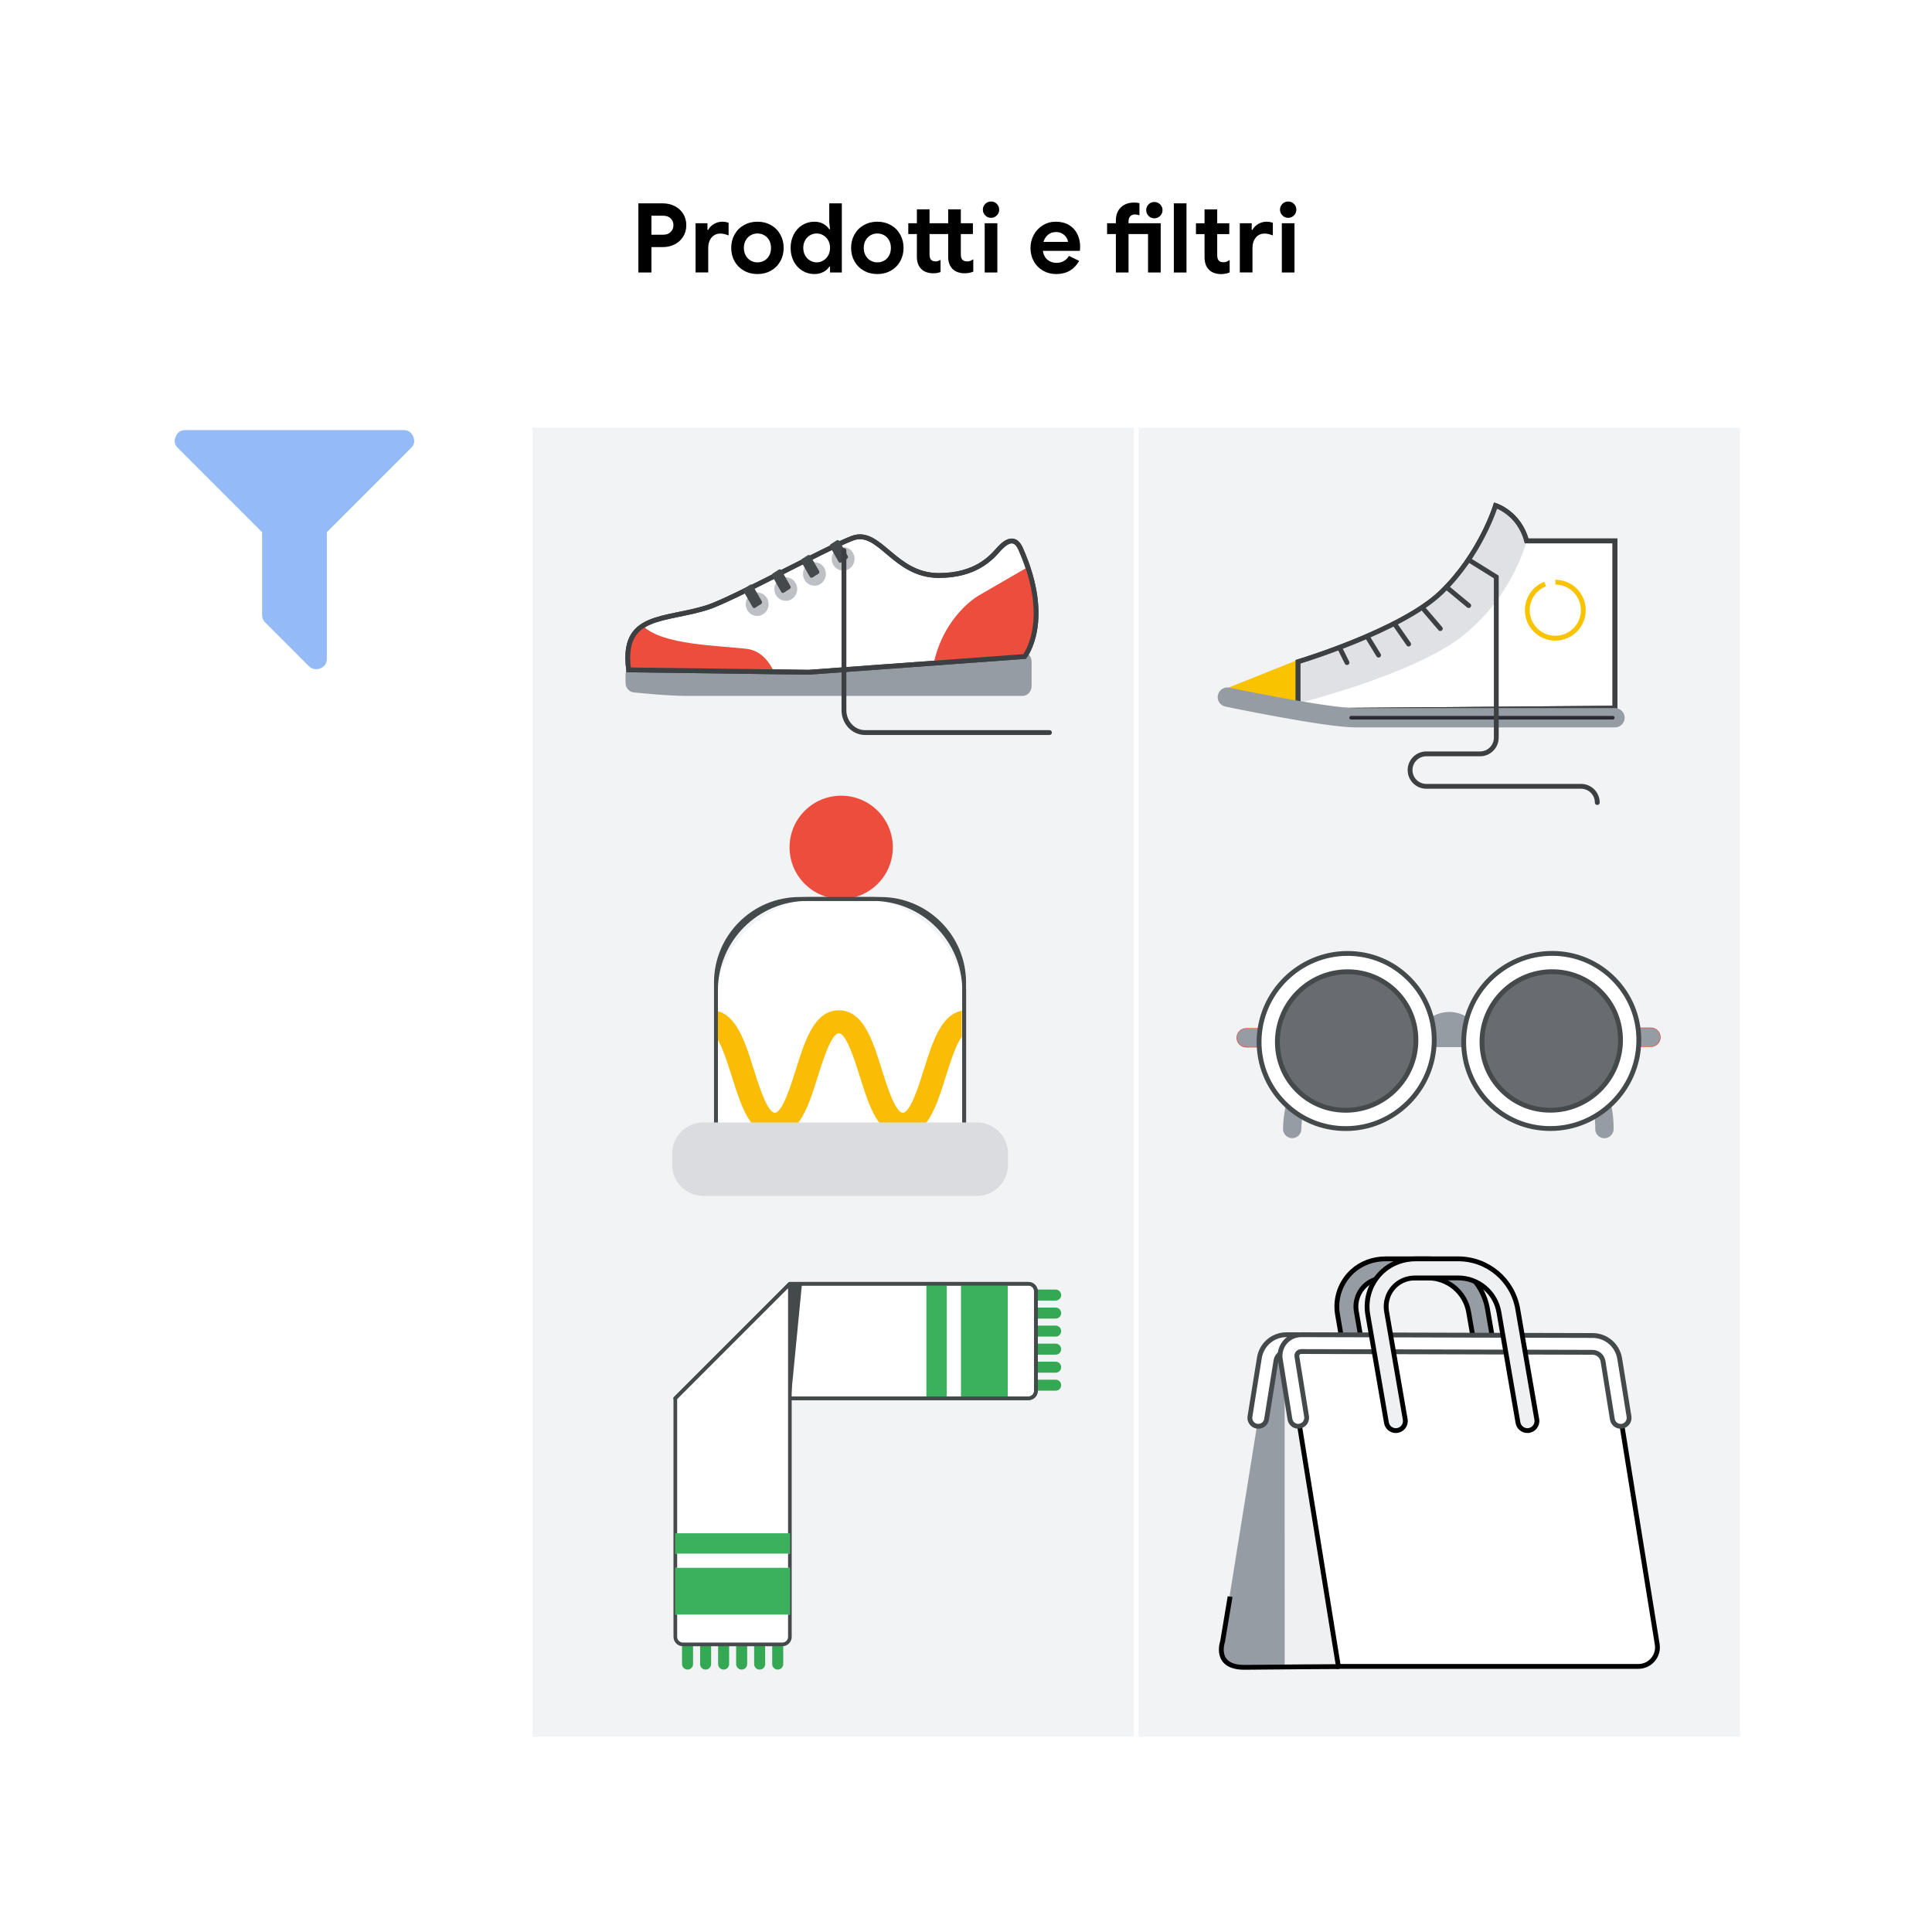 <?xml version="1.0" encoding="utf-8"?>
<!-- Generator: Adobe Illustrator 25.0.0, SVG Export Plug-In . SVG Version: 6.00 Build 0)  -->
<svg version="1.1" xmlns="http://www.w3.org/2000/svg" xmlns:xlink="http://www.w3.org/1999/xlink" x="0px" y="0px"
	 viewBox="0 0 400 400" style="enable-background:new 0 0 400 400;" xml:space="preserve">
<style type="text/css">
	.st0{fill:#FFFFFF;}
	.st1{fill:#94BBF8;}
	.st2{fill:#F1F3F4;}
	.st3{fill:#969CA4;}
	.st4{fill:#FFFFFF;stroke:#3C4043;stroke-linecap:round;stroke-miterlimit:10;}
	.st5{fill:#EC4D3C;}
	.st6{fill:none;stroke:#3C4043;stroke-linecap:round;stroke-miterlimit:10;}
	.st7{fill:none;stroke:#BDC1C6;stroke-width:2;stroke-miterlimit:10;}
	.st8{fill:#44494C;}
	.st9{fill:none;stroke:#FFFFFF;stroke-linecap:round;stroke-miterlimit:10;}
	.st10{fill:none;stroke:#EA4335;stroke-width:4;stroke-linecap:round;stroke-linejoin:round;stroke-miterlimit:10;}
	.st11{opacity:0.5;}
	.st12{fill:none;stroke:url(#SVGID_1_);stroke-width:4;stroke-linecap:round;stroke-linejoin:round;stroke-miterlimit:10;}
	.st13{fill:none;stroke:url(#SVGID_2_);stroke-width:4;stroke-linecap:round;stroke-linejoin:round;stroke-miterlimit:10;}
	.st14{fill:#686C71;}
	.st15{fill:#FFFFFF;stroke:#44494C;stroke-linecap:round;stroke-linejoin:round;stroke-miterlimit:10;}
	.st16{fill:#34A853;}
	.st17{fill:#3BB05D;}
	.st18{clip-path:url(#SVGID_4_);fill:#FBBC05;}
	.st19{fill:#DADCE0;}
	.st20{fill:#FAC300;}
	.st21{fill:#DFE1E5;}
	.st22{fill:none;stroke:#FAC300;stroke-miterlimit:10;}
	.st23{fill:none;stroke:#969CA4;stroke-width:4;stroke-linecap:round;stroke-linejoin:round;stroke-miterlimit:10;}
	.st24{fill:none;stroke:#2A2C33;stroke-width:0.75;stroke-linecap:round;stroke-miterlimit:10;}
	.st25{fill:#E09108;}
	.st26{fill:#969CA4;stroke:#000000;stroke-miterlimit:10;}
	.st27{fill:#EFF0F2;}
	.st28{fill:#FFFFFF;stroke:#000000;stroke-miterlimit:10;}
	.st29{fill:#FBBC05;}
	.st30{fill:#EFF0F2;stroke:#000000;stroke-miterlimit:10;}
	.st31{fill:none;stroke:#000000;stroke-miterlimit:10;}
	.st32{fill:none;stroke:url(#SVGID_7_);stroke-width:4;stroke-linecap:round;stroke-linejoin:round;stroke-miterlimit:10;}
	.st33{fill:none;stroke:url(#SVGID_8_);stroke-width:4;stroke-linecap:round;stroke-linejoin:round;stroke-miterlimit:10;}
	.st34{clip-path:url(#SVGID_10_);fill:#FBBC05;}
	.st35{fill:none;stroke:url(#SVGID_13_);stroke-width:4;stroke-linecap:round;stroke-linejoin:round;stroke-miterlimit:10;}
	.st36{fill:none;stroke:url(#SVGID_14_);stroke-width:4;stroke-linecap:round;stroke-linejoin:round;stroke-miterlimit:10;}
	.st37{clip-path:url(#SVGID_16_);fill:#FBBC05;}
	.st38{fill:none;stroke:url(#SVGID_19_);stroke-width:4;stroke-linecap:round;stroke-linejoin:round;stroke-miterlimit:10;}
	.st39{fill:none;stroke:url(#SVGID_20_);stroke-width:4;stroke-linecap:round;stroke-linejoin:round;stroke-miterlimit:10;}
	.st40{clip-path:url(#SVGID_22_);fill:#FBBC05;}
	.st41{fill:none;stroke:url(#SVGID_25_);stroke-width:4;stroke-linecap:round;stroke-linejoin:round;stroke-miterlimit:10;}
	.st42{fill:none;stroke:url(#SVGID_26_);stroke-width:4;stroke-linecap:round;stroke-linejoin:round;stroke-miterlimit:10;}
	.st43{clip-path:url(#SVGID_28_);fill:#FBBC05;}
	.st44{fill:none;stroke:url(#SVGID_31_);stroke-width:4;stroke-linecap:round;stroke-linejoin:round;stroke-miterlimit:10;}
	.st45{fill:none;stroke:url(#SVGID_32_);stroke-width:4;stroke-linecap:round;stroke-linejoin:round;stroke-miterlimit:10;}
	.st46{clip-path:url(#SVGID_34_);fill:#FBBC05;}
	.st47{fill:none;stroke:url(#SVGID_37_);stroke-width:4;stroke-linecap:round;stroke-linejoin:round;stroke-miterlimit:10;}
	.st48{fill:none;stroke:url(#SVGID_38_);stroke-width:4;stroke-linecap:round;stroke-linejoin:round;stroke-miterlimit:10;}
	.st49{clip-path:url(#SVGID_40_);fill:#FBBC05;}
	.st50{fill:none;stroke:url(#SVGID_43_);stroke-width:4;stroke-linecap:round;stroke-linejoin:round;stroke-miterlimit:10;}
	.st51{fill:none;stroke:url(#SVGID_44_);stroke-width:4;stroke-linecap:round;stroke-linejoin:round;stroke-miterlimit:10;}
	.st52{clip-path:url(#SVGID_46_);fill:#FBBC05;}
	.st53{fill:none;stroke:url(#SVGID_49_);stroke-width:4;stroke-linecap:round;stroke-linejoin:round;stroke-miterlimit:10;}
	.st54{fill:none;stroke:url(#SVGID_50_);stroke-width:4;stroke-linecap:round;stroke-linejoin:round;stroke-miterlimit:10;}
	.st55{clip-path:url(#SVGID_52_);fill:#FBBC05;}
	.st56{fill:none;stroke:url(#SVGID_55_);stroke-width:4;stroke-linecap:round;stroke-linejoin:round;stroke-miterlimit:10;}
	.st57{fill:none;stroke:url(#SVGID_56_);stroke-width:4;stroke-linecap:round;stroke-linejoin:round;stroke-miterlimit:10;}
	.st58{clip-path:url(#SVGID_58_);fill:#FBBC05;}
	.st59{fill:none;stroke:url(#SVGID_61_);stroke-width:4;stroke-linecap:round;stroke-linejoin:round;stroke-miterlimit:10;}
	.st60{fill:none;stroke:url(#SVGID_62_);stroke-width:4;stroke-linecap:round;stroke-linejoin:round;stroke-miterlimit:10;}
	.st61{clip-path:url(#SVGID_64_);fill:#FBBC05;}
	.st62{fill:none;stroke:url(#SVGID_67_);stroke-width:4;stroke-linecap:round;stroke-linejoin:round;stroke-miterlimit:10;}
	.st63{fill:none;stroke:url(#SVGID_68_);stroke-width:4;stroke-linecap:round;stroke-linejoin:round;stroke-miterlimit:10;}
	.st64{clip-path:url(#SVGID_70_);fill:#FBBC05;}
	.st65{fill:none;stroke:url(#SVGID_73_);stroke-width:4;stroke-linecap:round;stroke-linejoin:round;stroke-miterlimit:10;}
	.st66{fill:none;stroke:url(#SVGID_74_);stroke-width:4;stroke-linecap:round;stroke-linejoin:round;stroke-miterlimit:10;}
	.st67{clip-path:url(#SVGID_76_);fill:#FBBC05;}
	.st68{fill:none;stroke:url(#SVGID_79_);stroke-width:4;stroke-linecap:round;stroke-linejoin:round;stroke-miterlimit:10;}
	.st69{fill:none;stroke:url(#SVGID_80_);stroke-width:4;stroke-linecap:round;stroke-linejoin:round;stroke-miterlimit:10;}
	.st70{clip-path:url(#SVGID_82_);fill:#FBBC05;}
	.st71{fill:none;stroke:url(#SVGID_85_);stroke-width:4;stroke-linecap:round;stroke-linejoin:round;stroke-miterlimit:10;}
	.st72{fill:none;stroke:url(#SVGID_86_);stroke-width:4;stroke-linecap:round;stroke-linejoin:round;stroke-miterlimit:10;}
	.st73{clip-path:url(#SVGID_88_);fill:#FBBC05;}
	.st74{fill:none;stroke:url(#SVGID_91_);stroke-width:4;stroke-linecap:round;stroke-linejoin:round;stroke-miterlimit:10;}
	.st75{fill:none;stroke:url(#SVGID_92_);stroke-width:4;stroke-linecap:round;stroke-linejoin:round;stroke-miterlimit:10;}
	.st76{clip-path:url(#SVGID_94_);fill:#FBBC05;}
	.st77{fill:none;stroke:url(#SVGID_97_);stroke-width:4;stroke-linecap:round;stroke-linejoin:round;stroke-miterlimit:10;}
	.st78{fill:none;stroke:url(#SVGID_98_);stroke-width:4;stroke-linecap:round;stroke-linejoin:round;stroke-miterlimit:10;}
	.st79{clip-path:url(#SVGID_100_);fill:#FBBC05;}
	.st80{fill:none;stroke:url(#SVGID_103_);stroke-width:4;stroke-linecap:round;stroke-linejoin:round;stroke-miterlimit:10;}
	.st81{fill:none;stroke:url(#SVGID_104_);stroke-width:4;stroke-linecap:round;stroke-linejoin:round;stroke-miterlimit:10;}
	.st82{clip-path:url(#SVGID_106_);fill:#FBBC05;}
	.st83{fill:none;stroke:url(#SVGID_109_);stroke-width:4;stroke-linecap:round;stroke-linejoin:round;stroke-miterlimit:10;}
	.st84{fill:none;stroke:url(#SVGID_110_);stroke-width:4;stroke-linecap:round;stroke-linejoin:round;stroke-miterlimit:10;}
	.st85{clip-path:url(#SVGID_112_);fill:#FBBC05;}
	.st86{fill:none;stroke:url(#SVGID_115_);stroke-width:4;stroke-linecap:round;stroke-linejoin:round;stroke-miterlimit:10;}
	.st87{fill:none;stroke:url(#SVGID_116_);stroke-width:4;stroke-linecap:round;stroke-linejoin:round;stroke-miterlimit:10;}
	.st88{clip-path:url(#SVGID_118_);fill:#FBBC05;}
	.st89{fill:none;stroke:url(#SVGID_121_);stroke-width:4;stroke-linecap:round;stroke-linejoin:round;stroke-miterlimit:10;}
	.st90{fill:none;stroke:url(#SVGID_122_);stroke-width:4;stroke-linecap:round;stroke-linejoin:round;stroke-miterlimit:10;}
	.st91{clip-path:url(#SVGID_124_);fill:#FBBC05;}
	.st92{fill:none;stroke:url(#SVGID_127_);stroke-width:4;stroke-linecap:round;stroke-linejoin:round;stroke-miterlimit:10;}
	.st93{fill:none;stroke:url(#SVGID_128_);stroke-width:4;stroke-linecap:round;stroke-linejoin:round;stroke-miterlimit:10;}
	.st94{clip-path:url(#SVGID_130_);fill:#FBBC05;}
	.st95{fill:none;stroke:url(#SVGID_133_);stroke-width:4;stroke-linecap:round;stroke-linejoin:round;stroke-miterlimit:10;}
	.st96{fill:none;stroke:url(#SVGID_134_);stroke-width:4;stroke-linecap:round;stroke-linejoin:round;stroke-miterlimit:10;}
	.st97{clip-path:url(#SVGID_136_);fill:#FBBC05;}
	.st98{fill:none;stroke:url(#SVGID_139_);stroke-width:4;stroke-linecap:round;stroke-linejoin:round;stroke-miterlimit:10;}
	.st99{fill:none;stroke:url(#SVGID_140_);stroke-width:4;stroke-linecap:round;stroke-linejoin:round;stroke-miterlimit:10;}
	.st100{clip-path:url(#SVGID_142_);fill:#FBBC05;}
	.st101{fill:none;stroke:url(#SVGID_145_);stroke-width:4;stroke-linecap:round;stroke-linejoin:round;stroke-miterlimit:10;}
	.st102{fill:none;stroke:url(#SVGID_146_);stroke-width:4;stroke-linecap:round;stroke-linejoin:round;stroke-miterlimit:10;}
	.st103{clip-path:url(#SVGID_148_);fill:#FBBC05;}
	.st104{fill:none;stroke:url(#SVGID_151_);stroke-width:4;stroke-linecap:round;stroke-linejoin:round;stroke-miterlimit:10;}
	.st105{fill:none;stroke:url(#SVGID_152_);stroke-width:4;stroke-linecap:round;stroke-linejoin:round;stroke-miterlimit:10;}
	.st106{clip-path:url(#SVGID_154_);fill:#FBBC05;}
	.st107{fill:none;stroke:url(#SVGID_157_);stroke-width:4;stroke-linecap:round;stroke-linejoin:round;stroke-miterlimit:10;}
	.st108{fill:none;stroke:url(#SVGID_158_);stroke-width:4;stroke-linecap:round;stroke-linejoin:round;stroke-miterlimit:10;}
	.st109{clip-path:url(#SVGID_160_);fill:#FBBC05;}
	.st110{fill:none;stroke:url(#SVGID_163_);stroke-width:4;stroke-linecap:round;stroke-linejoin:round;stroke-miterlimit:10;}
	.st111{fill:none;stroke:url(#SVGID_164_);stroke-width:4;stroke-linecap:round;stroke-linejoin:round;stroke-miterlimit:10;}
	.st112{clip-path:url(#SVGID_166_);fill:#FBBC05;}
	.st113{fill:none;stroke:url(#SVGID_169_);stroke-width:4;stroke-linecap:round;stroke-linejoin:round;stroke-miterlimit:10;}
	.st114{fill:none;stroke:url(#SVGID_170_);stroke-width:4;stroke-linecap:round;stroke-linejoin:round;stroke-miterlimit:10;}
	.st115{clip-path:url(#SVGID_172_);fill:#FBBC05;}
	.st116{fill:none;stroke:url(#SVGID_175_);stroke-width:4;stroke-linecap:round;stroke-linejoin:round;stroke-miterlimit:10;}
	.st117{fill:none;stroke:url(#SVGID_176_);stroke-width:4;stroke-linecap:round;stroke-linejoin:round;stroke-miterlimit:10;}
	.st118{clip-path:url(#SVGID_178_);fill:#FBBC05;}
	.st119{fill:none;stroke:url(#SVGID_181_);stroke-width:4;stroke-linecap:round;stroke-linejoin:round;stroke-miterlimit:10;}
	.st120{fill:none;stroke:url(#SVGID_182_);stroke-width:4;stroke-linecap:round;stroke-linejoin:round;stroke-miterlimit:10;}
	.st121{clip-path:url(#SVGID_184_);fill:#FBBC05;}
	.st122{fill:none;stroke:url(#SVGID_187_);stroke-width:4;stroke-linecap:round;stroke-linejoin:round;stroke-miterlimit:10;}
	.st123{fill:none;stroke:url(#SVGID_188_);stroke-width:4;stroke-linecap:round;stroke-linejoin:round;stroke-miterlimit:10;}
	.st124{clip-path:url(#SVGID_190_);fill:#FBBC05;}
	.st125{fill:none;stroke:url(#SVGID_193_);stroke-width:4;stroke-linecap:round;stroke-linejoin:round;stroke-miterlimit:10;}
	.st126{fill:none;stroke:url(#SVGID_194_);stroke-width:4;stroke-linecap:round;stroke-linejoin:round;stroke-miterlimit:10;}
	.st127{clip-path:url(#SVGID_196_);fill:#FBBC05;}
	.st128{fill:none;stroke:url(#SVGID_199_);stroke-width:4;stroke-linecap:round;stroke-linejoin:round;stroke-miterlimit:10;}
	.st129{fill:none;stroke:url(#SVGID_200_);stroke-width:4;stroke-linecap:round;stroke-linejoin:round;stroke-miterlimit:10;}
	.st130{clip-path:url(#SVGID_202_);fill:#FBBC05;}
	.st131{fill:none;stroke:url(#SVGID_205_);stroke-width:4;stroke-linecap:round;stroke-linejoin:round;stroke-miterlimit:10;}
	.st132{fill:none;stroke:url(#SVGID_206_);stroke-width:4;stroke-linecap:round;stroke-linejoin:round;stroke-miterlimit:10;}
	.st133{clip-path:url(#SVGID_208_);fill:#FBBC05;}
	.st134{fill:none;stroke:url(#SVGID_211_);stroke-width:4;stroke-linecap:round;stroke-linejoin:round;stroke-miterlimit:10;}
	.st135{fill:none;stroke:url(#SVGID_212_);stroke-width:4;stroke-linecap:round;stroke-linejoin:round;stroke-miterlimit:10;}
	.st136{clip-path:url(#SVGID_214_);fill:#FBBC05;}
	.st137{fill:none;stroke:url(#SVGID_217_);stroke-width:4;stroke-linecap:round;stroke-linejoin:round;stroke-miterlimit:10;}
	.st138{fill:none;stroke:url(#SVGID_218_);stroke-width:4;stroke-linecap:round;stroke-linejoin:round;stroke-miterlimit:10;}
	.st139{clip-path:url(#SVGID_220_);fill:#FBBC05;}
	.st140{fill:none;stroke:url(#SVGID_223_);stroke-width:4;stroke-linecap:round;stroke-linejoin:round;stroke-miterlimit:10;}
	.st141{fill:none;stroke:url(#SVGID_224_);stroke-width:4;stroke-linecap:round;stroke-linejoin:round;stroke-miterlimit:10;}
	.st142{clip-path:url(#SVGID_226_);fill:#FBBC05;}
	.st143{fill:none;stroke:url(#SVGID_229_);stroke-width:4;stroke-linecap:round;stroke-linejoin:round;stroke-miterlimit:10;}
	.st144{fill:none;stroke:url(#SVGID_230_);stroke-width:4;stroke-linecap:round;stroke-linejoin:round;stroke-miterlimit:10;}
	.st145{clip-path:url(#SVGID_232_);fill:#FBBC05;}
	.st146{fill:none;stroke:url(#SVGID_235_);stroke-width:4;stroke-linecap:round;stroke-linejoin:round;stroke-miterlimit:10;}
	.st147{fill:none;stroke:url(#SVGID_236_);stroke-width:4;stroke-linecap:round;stroke-linejoin:round;stroke-miterlimit:10;}
	.st148{clip-path:url(#SVGID_238_);fill:#FBBC05;}
	.st149{fill:none;stroke:url(#SVGID_241_);stroke-width:4;stroke-linecap:round;stroke-linejoin:round;stroke-miterlimit:10;}
	.st150{fill:none;stroke:url(#SVGID_242_);stroke-width:4;stroke-linecap:round;stroke-linejoin:round;stroke-miterlimit:10;}
	.st151{clip-path:url(#SVGID_244_);fill:#FBBC05;}
	.st152{fill:none;stroke:url(#SVGID_247_);stroke-width:4;stroke-linecap:round;stroke-linejoin:round;stroke-miterlimit:10;}
	.st153{fill:none;stroke:url(#SVGID_248_);stroke-width:4;stroke-linecap:round;stroke-linejoin:round;stroke-miterlimit:10;}
	.st154{clip-path:url(#SVGID_250_);fill:#FBBC05;}
	.st155{fill:none;stroke:url(#SVGID_253_);stroke-width:4;stroke-linecap:round;stroke-linejoin:round;stroke-miterlimit:10;}
	.st156{fill:none;stroke:url(#SVGID_254_);stroke-width:4;stroke-linecap:round;stroke-linejoin:round;stroke-miterlimit:10;}
	.st157{clip-path:url(#SVGID_256_);fill:#FBBC05;}
	.st158{fill:none;stroke:url(#SVGID_259_);stroke-width:4;stroke-linecap:round;stroke-linejoin:round;stroke-miterlimit:10;}
	.st159{fill:none;stroke:url(#SVGID_260_);stroke-width:4;stroke-linecap:round;stroke-linejoin:round;stroke-miterlimit:10;}
	.st160{clip-path:url(#SVGID_262_);fill:#FBBC05;}
	.st161{fill:none;stroke:url(#SVGID_265_);stroke-width:4;stroke-linecap:round;stroke-linejoin:round;stroke-miterlimit:10;}
	.st162{fill:none;stroke:url(#SVGID_266_);stroke-width:4;stroke-linecap:round;stroke-linejoin:round;stroke-miterlimit:10;}
	.st163{clip-path:url(#SVGID_268_);fill:#FBBC05;}
</style>
<g id="Layer_2">
	<rect x="-10" y="-10" class="st0" width="420" height="420"/>
</g>
<g id="Layer_1">
	<g>
		<path class="st1" d="M36.86,92.78l17.4,17.4v17.16c0,0.59,0.22,1.11,0.65,1.54l9.02,9.02c0.41,0.43,0.93,0.65,1.54,0.65
			c0.27,0,0.56-0.06,0.86-0.17c0.9-0.39,1.34-1.05,1.34-2.02v-26.18l17.4-17.4c0.72-0.67,0.87-1.45,0.48-2.4
			c-0.39-0.9-1.06-1.34-2.02-1.34H38.4c-0.96,0-1.64,0.45-2.02,1.34C35.98,91.33,36.14,92.12,36.86,92.78z"/>
		<rect x="110.24" y="88.56" class="st2" width="250" height="271"/>
		<g>
			<g>
				<path class="st3" d="M131.38,143.37c-1.03,0-1.87-0.91-1.87-2.03v-1.71c0-1.12,0.84-2.03,1.87-2.03
					c2.33,0,23.22,1.74,38.91-0.09c4.34-0.51,38.39-2.53,41.42-2.53c1.03,0,1.87,0.91,1.87,2.03v5.04c0,1.12-0.84,2.03-1.87,2.03
					c0,0-65.49,0-69.51,0C138.18,144.09,131.38,143.37,131.38,143.37z"/>
				<path class="st4" d="M212.13,135.92c0,0,5.86-7.3-0.83-22.32c-1.37-3.07-3.53-0.99-4.59,0.2c-1.53,1.72-4.74,5.35-12.35,5.35
					c-9.28,0-12.25-9.84-17.88-7.72c-5.22,1.96-24.83,12.64-29.89,14.29c-8.92,2.9-18.04,1.14-16.43,12.97l37.3,0.49L212.13,135.92z
					"/>
				<path class="st5" d="M202.63,123.3l10.16-5.89c4.2,12.44-0.66,18.5-0.66,18.5l-18.81,1.37
					C195.58,127.2,202.63,123.3,202.63,123.3z"/>
				<path class="st5" d="M133.09,129.55c4.02,4.06,15.77,4.07,21.58,4.8c3.11,0.39,4.81,3.08,5.57,4.73l-30.09-0.4
					C129.47,133.64,130.73,131.07,133.09,129.55z"/>
				<path class="st6" d="M212.13,135.92c0,0,5.86-7.3-0.83-22.32c-1.37-3.07-3.53-0.99-4.59,0.2c-1.53,1.72-4.74,5.35-12.35,5.35
					c-9.28,0-12.25-9.84-17.88-7.72c-5.22,1.96-24.83,12.64-29.89,14.29c-8.92,2.9-18.04,1.14-16.43,12.97l37.3,0.49L212.13,135.92z
					"/>
				<path class="st7" d="M167.25,118.83c0,0.8,0.61,1.44,1.37,1.44s1.37-0.65,1.37-1.44c0-0.8-0.61-1.44-1.37-1.44
					S167.25,118.03,167.25,118.83z"/>
				<path class="st7" d="M173.19,115.7c0,0.8,0.61,1.44,1.37,1.44c0.76,0,1.37-0.65,1.37-1.44c0-0.8-0.61-1.44-1.37-1.44
					C173.8,114.26,173.19,114.91,173.19,115.7z"/>
				<path class="st7" d="M161.32,121.96c0,0.8,0.61,1.44,1.37,1.44c0.76,0,1.37-0.65,1.37-1.44c0-0.8-0.61-1.44-1.37-1.44
					C161.93,120.52,161.32,121.16,161.32,121.96z"/>
				<ellipse class="st7" cx="156.76" cy="125.09" rx="1.37" ry="1.44"/>
				<path class="st8" d="M167.68,119.43c0.11,0.2,0.35,0.26,0.54,0.14l1.23-0.78c0.19-0.12,0.25-0.37,0.13-0.57l-1.79-3.12
					c-0.11-0.2-0.35-0.26-0.54-0.14l-1.23,0.78c-0.19,0.12-0.25,0.37-0.13,0.57L167.68,119.43z"/>
				<path class="st8" d="M173.62,116.31c0.11,0.2,0.35,0.26,0.54,0.14l1.23-0.78c0.19-0.12,0.25-0.37,0.13-0.57l-1.75-3.08
					c-0.11-0.2-0.35-0.26-0.54-0.14l-1.23,0.78c-0.19,0.12-0.25,0.37-0.13,0.57L173.62,116.31z"/>
				<path class="st8" d="M161.75,122.56c0.11,0.2,0.35,0.26,0.54,0.14l1.23-0.78c0.19-0.12,0.25-0.37,0.13-0.57l-1.86-3.28
					c-0.11-0.2-0.35-0.26-0.54-0.14l-1.23,0.78c-0.19,0.12-0.25,0.37-0.13,0.57L161.75,122.56z"/>
				<path class="st8" d="M155.82,125.69c0.11,0.2,0.35,0.26,0.54,0.14l1.23-0.78c0.19-0.12,0.25-0.37,0.13-0.57l-1.88-3.26
					c-0.11-0.2-0.35-0.26-0.54-0.14l-1.23,0.78c-0.19,0.12-0.25,0.37-0.13,0.57L155.82,125.69z"/>
			</g>
			<path class="st6" d="M174.73,113.98v33.05c0,2.57,1.96,4.64,4.38,4.64h38.17"/>
		</g>
		<line class="st9" x1="235.24" y1="88.56" x2="235.24" y2="359.56"/>
		<g>
			<g>
				<g>
					<path d="M132.17,42.1h5.04c0.91,0,1.73,0.19,2.48,0.57c0.75,0.38,1.33,0.91,1.76,1.6c0.43,0.69,0.64,1.47,0.64,2.35
						c0,0.88-0.21,1.67-0.64,2.36s-1.01,1.23-1.76,1.61c-0.75,0.38-1.57,0.57-2.48,0.57h-2.34v5.26h-2.7V42.1z M137.29,48.6
						c0.67,0,1.19-0.19,1.57-0.58s0.57-0.85,0.57-1.4s-0.19-1.01-0.57-1.39s-0.9-0.57-1.57-0.57h-2.42v3.94H137.29z"/>
					<path d="M144.01,46.22h2.46v1.36h0.16c0.25-0.48,0.65-0.88,1.18-1.2c0.53-0.32,1.12-0.48,1.76-0.48c0.47,0,0.89,0.08,1.28,0.24
						v2.6c-0.36-0.13-0.66-0.23-0.91-0.29c-0.25-0.06-0.51-0.09-0.79-0.09c-0.77,0-1.39,0.28-1.84,0.84
						c-0.45,0.56-0.68,1.27-0.68,2.12v5.09h-2.62V46.22z"/>
					<path d="M154.01,56.03c-0.83-0.47-1.47-1.12-1.93-1.94s-0.69-1.74-0.69-2.77c0-1.01,0.23-1.93,0.69-2.76
						c0.46-0.83,1.1-1.48,1.93-1.95c0.83-0.47,1.77-0.71,2.82-0.71c1.04,0,1.97,0.24,2.8,0.71c0.83,0.47,1.47,1.12,1.93,1.95
						c0.46,0.83,0.69,1.75,0.69,2.76c0,1.03-0.23,1.95-0.69,2.77c-0.46,0.82-1.1,1.47-1.93,1.94c-0.83,0.47-1.76,0.71-2.8,0.71
						C155.78,56.74,154.84,56.5,154.01,56.03z M158.23,53.96c0.43-0.24,0.77-0.59,1.02-1.04s0.38-0.99,0.38-1.6
						c0-0.6-0.13-1.13-0.38-1.58c-0.25-0.45-0.59-0.8-1.02-1.04c-0.43-0.24-0.89-0.36-1.4-0.36s-0.97,0.12-1.4,0.36
						c-0.43,0.24-0.77,0.59-1.03,1.04c-0.26,0.45-0.39,0.98-0.39,1.58c0,0.6,0.13,1.13,0.39,1.59c0.26,0.46,0.6,0.81,1.03,1.05
						c0.43,0.24,0.89,0.36,1.4,0.36S157.81,54.2,158.23,53.96z"/>
					<path d="M166.12,56.05c-0.75-0.46-1.35-1.1-1.78-1.92c-0.43-0.82-0.65-1.76-0.65-2.81c0-1.04,0.22-1.97,0.65-2.8
						c0.43-0.83,1.03-1.47,1.78-1.93c0.75-0.46,1.59-0.69,2.51-0.69c0.69,0,1.31,0.15,1.84,0.45s0.94,0.67,1.22,1.11h0.16
						l-0.16-1.44V42.1h2.6v14.32h-2.44V55.2h-0.16c-0.27,0.44-0.67,0.81-1.21,1.1c-0.54,0.29-1.16,0.44-1.85,0.44
						C167.71,56.74,166.88,56.51,166.12,56.05z M170.45,53.94c0.43-0.25,0.77-0.61,1.02-1.06c0.25-0.45,0.38-0.97,0.38-1.56
						c0-0.59-0.13-1.11-0.38-1.56c-0.25-0.45-0.59-0.8-1.02-1.05c-0.43-0.25-0.89-0.37-1.38-0.37c-0.48,0-0.93,0.12-1.36,0.37
						c-0.43,0.25-0.77,0.6-1.02,1.05c-0.25,0.45-0.38,0.97-0.38,1.56c0,0.59,0.13,1.11,0.38,1.56c0.25,0.45,0.59,0.81,1.02,1.06
						c0.43,0.25,0.88,0.38,1.36,0.38C169.57,54.32,170.02,54.2,170.45,53.94z"/>
					<path d="M178.83,56.03c-0.83-0.47-1.47-1.12-1.93-1.94c-0.46-0.82-0.69-1.74-0.69-2.77c0-1.01,0.23-1.93,0.69-2.76
						c0.46-0.83,1.1-1.48,1.93-1.95c0.83-0.47,1.77-0.71,2.82-0.71c1.04,0,1.97,0.24,2.8,0.71c0.83,0.47,1.47,1.12,1.93,1.95
						c0.46,0.83,0.69,1.75,0.69,2.76c0,1.03-0.23,1.95-0.69,2.77s-1.1,1.47-1.93,1.94c-0.83,0.47-1.76,0.71-2.8,0.71
						C180.6,56.74,179.66,56.5,178.83,56.03z M183.05,53.96c0.43-0.24,0.77-0.59,1.02-1.04c0.25-0.45,0.38-0.99,0.38-1.6
						c0-0.6-0.13-1.13-0.38-1.58c-0.25-0.45-0.59-0.8-1.02-1.04c-0.43-0.24-0.89-0.36-1.4-0.36c-0.51,0-0.97,0.12-1.4,0.36
						c-0.43,0.24-0.77,0.59-1.03,1.04c-0.26,0.45-0.39,0.98-0.39,1.58c0,0.6,0.13,1.13,0.39,1.59c0.26,0.46,0.6,0.81,1.03,1.05
						c0.43,0.24,0.89,0.36,1.4,0.36C182.16,54.32,182.63,54.2,183.05,53.96z"/>
					<path d="M191.81,56.35c-0.43-0.15-0.77-0.36-1.04-0.63c-0.63-0.6-0.94-1.45-0.94-2.56v-4.7h-1.78v-2.24h1.78v-2.88h2.62v2.88
						h3.86v-2.88h2.62v2.88h2.5v2.24h-2.5v4.22c0,0.51,0.11,0.88,0.34,1.12c0.21,0.21,0.54,0.32,0.98,0.32
						c0.24,0,0.44-0.03,0.61-0.1c0.17-0.07,0.38-0.18,0.65-0.34v2.56c-0.57,0.23-1.18,0.34-1.82,0.34c-0.51,0-0.97-0.08-1.39-0.23
						s-0.77-0.36-1.05-0.63c-0.63-0.63-0.94-1.48-0.94-2.56v-4.7h-3.86v4.22c0,0.52,0.11,0.89,0.34,1.12
						c0.19,0.21,0.49,0.32,0.92,0.32c0.2,0,0.36-0.02,0.49-0.07c0.13-0.05,0.3-0.13,0.53-0.25v2.52c-0.44,0.17-0.95,0.26-1.52,0.26
						C192.7,56.58,192.24,56.5,191.81,56.35z"/>
					<path d="M203.99,44.6c-0.33-0.33-0.5-0.73-0.5-1.2c0-0.47,0.17-0.86,0.5-1.19c0.33-0.33,0.73-0.49,1.2-0.49
						s0.86,0.16,1.19,0.49c0.33,0.33,0.49,0.72,0.49,1.19c0,0.47-0.16,0.87-0.49,1.2c-0.33,0.33-0.72,0.5-1.19,0.5
						S204.32,44.94,203.99,44.6z M203.87,46.22h2.62v10.2h-2.62V46.22z"/>
					<path d="M215.95,56.04c-0.81-0.47-1.45-1.11-1.91-1.93c-0.46-0.82-0.69-1.74-0.69-2.77c0-0.97,0.23-1.88,0.68-2.71
						s1.08-1.5,1.88-1.99c0.8-0.49,1.69-0.74,2.68-0.74c1.05,0,1.96,0.23,2.72,0.68c0.76,0.45,1.34,1.07,1.73,1.86
						c0.39,0.79,0.59,1.66,0.59,2.62c0,0.31-0.02,0.6-0.06,0.88h-7.66c0.13,0.81,0.46,1.43,0.97,1.85c0.51,0.42,1.13,0.63,1.85,0.63
						c0.6,0,1.12-0.13,1.55-0.39c0.43-0.26,0.78-0.61,1.03-1.05l2.12,1.04c-1.04,1.81-2.62,2.72-4.74,2.72
						C217.68,56.74,216.77,56.51,215.95,56.04z M221.11,50.08c-0.03-0.32-0.14-0.64-0.35-0.95s-0.49-0.57-0.86-0.78
						c-0.37-0.21-0.8-0.31-1.29-0.31c-0.63,0-1.16,0.18-1.61,0.55c-0.45,0.37-0.77,0.86-0.97,1.49H221.11z"/>
					<path d="M231.03,48.46h-1.82v-2.24h1.82v-0.56c0-1.16,0.35-2.07,1.04-2.73s1.6-0.99,2.72-0.99c0.45,0,0.83,0.04,1.12,0.12v2.52
						c-0.05-0.01-0.17-0.05-0.34-0.1c-0.17-0.05-0.38-0.08-0.62-0.08c-0.39,0-0.7,0.13-0.94,0.38c-0.24,0.25-0.36,0.6-0.36,1.04v0.4
						h6.66v10.2h-2.62v-7.96h-4.04v7.96h-2.62V48.46z M237.8,44.7c-0.33-0.33-0.49-0.73-0.49-1.2s0.16-0.86,0.49-1.19
						c0.33-0.33,0.72-0.49,1.19-0.49s0.87,0.16,1.2,0.49c0.33,0.33,0.5,0.72,0.5,1.19s-0.17,0.87-0.5,1.2
						c-0.33,0.33-0.73,0.5-1.2,0.5S238.13,45.04,237.8,44.7z"/>
					<path d="M243.03,42.1h2.62v14.32h-2.62V42.1z"/>
					<path d="M251.37,56.51c-0.43-0.16-0.77-0.37-1.04-0.64c-0.63-0.61-0.94-1.48-0.94-2.61v-4.79h-1.78v-2.24h1.78v-2.88h2.62v2.88
						h2.5v2.24h-2.5v4.34c0,0.54,0.11,0.92,0.34,1.15c0.19,0.22,0.51,0.33,0.96,0.33c0.25,0,0.46-0.03,0.63-0.1
						c0.17-0.07,0.38-0.18,0.65-0.34v2.56c-0.57,0.23-1.18,0.34-1.82,0.34C252.26,56.74,251.8,56.66,251.37,56.51z"/>
					<path d="M256.69,46.22h2.46v1.36h0.16c0.25-0.48,0.65-0.88,1.18-1.2c0.53-0.32,1.12-0.48,1.76-0.48c0.47,0,0.89,0.08,1.28,0.24
						v2.6c-0.36-0.13-0.66-0.23-0.91-0.29c-0.25-0.06-0.51-0.09-0.79-0.09c-0.77,0-1.39,0.28-1.84,0.84
						c-0.45,0.56-0.68,1.27-0.68,2.12v5.09h-2.62V46.22z"/>
					<path d="M265.51,44.6c-0.33-0.33-0.5-0.73-0.5-1.2c0-0.47,0.17-0.86,0.5-1.19c0.33-0.33,0.73-0.49,1.2-0.49
						s0.86,0.16,1.19,0.49c0.33,0.33,0.49,0.72,0.49,1.19c0,0.47-0.16,0.87-0.49,1.2c-0.33,0.33-0.72,0.5-1.19,0.5
						S265.84,44.94,265.51,44.6z M265.39,46.22h2.62v10.2h-2.62V46.22z"/>
				</g>
			</g>
		</g>
		<g>
			<line class="st10" x1="337.64" y1="214.75" x2="341.81" y2="214.75"/>
			<path class="st3" d="M337.64,216.65c-1.05,0-1.9-0.85-1.9-1.9c0-1.05,0.85-1.9,1.9-1.9l4.16,0h0c1.05,0,1.9,0.85,1.9,1.9
				c0,1.05-0.85,1.9-1.9,1.9L337.64,216.65L337.64,216.65z"/>
			<line class="st10" x1="258.01" y1="214.86" x2="262.17" y2="214.86"/>
			<path class="st3" d="M258.01,216.75c-1.05,0-1.9-0.85-1.9-1.9c0-1.05,0.85-1.9,1.9-1.9l4.16,0h0c1.05,0,1.9,0.85,1.9,1.9
				c0,1.05-0.85,1.9-1.9,1.9L258.01,216.75L258.01,216.75z"/>
			<path class="st3" d="M332.17,235.66c-0.01,0-0.01,0-0.02,0c-1.05-0.01-1.89-0.87-1.87-1.92c0.06-4.74-1.68-9.14-4.88-12.38
				c-2.92-2.95-6.76-4.58-10.81-4.58c0,0,0,0,0,0l-51.74,0.01c-1.05,0-1.9-0.85-1.9-1.9s0.85-1.9,1.9-1.9l51.74-0.01c0,0,0,0,0,0
				c5.07,0,9.87,2.03,13.51,5.71c3.92,3.97,6.05,9.33,5.98,15.09C334.05,234.83,333.21,235.66,332.17,235.66z"/>
			<path class="st3" d="M267.53,235.64c-0.01,0-0.01,0-0.02,0c-1.05-0.01-1.89-0.87-1.87-1.92c0.13-11.44,9.07-20.76,19.93-20.76
				l51.74-0.01c1.05,0,1.9,0.85,1.9,1.9s-0.85,1.9-1.9,1.9l-51.74,0.01c-8.79,0-16.03,7.63-16.14,17.01
				C269.42,234.81,268.57,235.64,267.53,235.64z"/>
			<path class="st3" d="M295.03,218.27c-0.01,0-0.01,0-0.02,0c-1.05-0.01-1.89-0.87-1.87-1.92c0.04-3.77,3.15-6.84,6.92-6.84
				c0,0,0,0,0,0c1.84,0,3.56,0.72,4.84,2.02c1.29,1.3,1.98,3.03,1.96,4.87c-0.01,1.04-0.86,1.87-1.9,1.87c-0.01,0-0.01,0-0.02,0
				c-1.05-0.01-1.89-0.87-1.87-1.92c0.01-0.82-0.3-1.58-0.87-2.16c-0.57-0.57-1.33-0.89-2.15-0.89c0,0,0,0,0,0
				c-1.7,0-3.11,1.39-3.13,3.09C296.91,217.43,296.07,218.27,295.03,218.27z"/>
			<g>
				<g>
					
						<ellipse transform="matrix(0.711 -0.703 0.703 0.711 -70.989 258.288)" class="st14" cx="278.81" cy="215.53" rx="16.33" ry="16.14"/>
				</g>
				<path class="st15" d="M278.62,233.66c-4.85,0-9.38-1.89-12.77-5.32c-3.39-3.43-5.23-7.99-5.17-12.83
					c0.12-9.99,8.33-18.11,18.32-18.11c0,0,0,0,0,0c4.85,0,9.38,1.89,12.77,5.32c3.39,3.43,5.23,7.99,5.17,12.83
					C296.83,225.53,288.61,233.66,278.62,233.66C278.62,233.66,278.62,233.66,278.62,233.66z M279,201.19
					C279,201.19,279,201.19,279,201.19c-7.92,0-14.44,6.45-14.53,14.37c-0.04,3.83,1.4,7.42,4.07,10.12
					c2.67,2.7,6.25,4.19,10.08,4.19c0,0,0,0,0,0c7.92,0,14.44-6.45,14.53-14.37c0,0,0,0,0,0c0.04-3.83-1.4-7.42-4.07-10.12
					C286.4,202.68,282.83,201.19,279,201.19z"/>
			</g>
			<g>
				<g>
					
						<ellipse transform="matrix(0.711 -0.703 0.703 0.711 -58.746 288.067)" class="st14" cx="321.17" cy="215.52" rx="16.33" ry="16.14"/>
				</g>
				<path class="st15" d="M320.98,233.65c-4.85,0-9.38-1.89-12.77-5.32c-3.39-3.43-5.23-7.99-5.17-12.83
					c0.12-9.99,8.33-18.11,18.32-18.11c0,0,0,0,0,0c4.85,0,9.38,1.89,12.77,5.32c3.39,3.43,5.23,7.99,5.17,12.83c0,0,0,0,0,0
					C339.18,225.52,330.97,233.65,320.98,233.65C320.98,233.65,320.98,233.65,320.98,233.65z M321.36,201.18
					C321.36,201.18,321.36,201.18,321.36,201.18c-7.92,0-14.44,6.45-14.53,14.37c-0.04,3.83,1.4,7.42,4.08,10.12
					c2.67,2.7,6.25,4.19,10.07,4.19c0,0,0,0,0,0c7.92,0,14.44-6.45,14.53-14.37c0.04-3.83-1.4-7.42-4.08-10.12
					C328.76,202.67,325.18,201.18,321.36,201.18z"/>
			</g>
		</g>
		<g>
			<g>
				<path class="st16" d="M142.35,345.67c-0.63,0-1.14-0.51-1.14-1.14v-4.28c0-0.63,0.51-1.14,1.14-1.14s1.14,0.51,1.14,1.14v4.28
					C143.49,345.16,142.98,345.67,142.35,345.67z"/>
				<path class="st16" d="M146.09,345.67c-0.63,0-1.14-0.51-1.14-1.14v-4.28c0-0.63,0.51-1.14,1.14-1.14s1.14,0.51,1.14,1.14v4.28
					C147.22,345.16,146.71,345.67,146.09,345.67z"/>
				<path class="st16" d="M149.82,345.67c-0.63,0-1.14-0.51-1.14-1.14v-4.28c0-0.63,0.51-1.14,1.14-1.14s1.14,0.51,1.14,1.14v4.28
					C150.96,345.16,150.45,345.67,149.82,345.67z"/>
				<path class="st16" d="M153.55,345.67c-0.63,0-1.14-0.51-1.14-1.14v-4.28c0-0.63,0.51-1.14,1.14-1.14s1.14,0.51,1.14,1.14v4.28
					C154.69,345.16,154.18,345.67,153.55,345.67z"/>
				<path class="st16" d="M157.28,345.67c-0.63,0-1.14-0.51-1.14-1.14v-4.28c0-0.63,0.51-1.14,1.14-1.14s1.14,0.51,1.14,1.14v4.28
					C158.42,345.16,157.91,345.67,157.28,345.67z"/>
				<path class="st16" d="M161.02,345.67c-0.63,0-1.14-0.51-1.14-1.14v-4.28c0-0.63,0.51-1.14,1.14-1.14s1.14,0.51,1.14,1.14v4.28
					C162.15,345.16,161.64,345.67,161.02,345.67z"/>
			</g>
			<g>
				<path class="st16" d="M218.56,287.93h-4.28c-0.63,0-1.14-0.51-1.14-1.14c0-0.63,0.51-1.14,1.14-1.14h4.28
					c0.63,0,1.14,0.51,1.14,1.14C219.7,287.42,219.19,287.93,218.56,287.93z"/>
				<path class="st16" d="M218.56,284.2h-4.28c-0.63,0-1.14-0.51-1.14-1.14s0.51-1.14,1.14-1.14h4.28c0.63,0,1.14,0.51,1.14,1.14
					S219.19,284.2,218.56,284.2z"/>
				<path class="st16" d="M218.56,280.47h-4.28c-0.63,0-1.14-0.51-1.14-1.14s0.51-1.14,1.14-1.14h4.28c0.63,0,1.14,0.51,1.14,1.14
					S219.19,280.47,218.56,280.47z"/>
				<path class="st16" d="M218.56,276.73h-4.28c-0.63,0-1.14-0.51-1.14-1.14s0.51-1.14,1.14-1.14h4.28c0.63,0,1.14,0.51,1.14,1.14
					S219.19,276.73,218.56,276.73z"/>
				<path class="st16" d="M218.56,273h-4.28c-0.63,0-1.14-0.51-1.14-1.14s0.51-1.14,1.14-1.14h4.28c0.63,0,1.14,0.51,1.14,1.14
					S219.19,273,218.56,273z"/>
				<path class="st16" d="M218.56,269.27h-4.28c-0.63,0-1.14-0.51-1.14-1.14s0.51-1.14,1.14-1.14h4.28c0.63,0,1.14,0.51,1.14,1.14
					S219.19,269.27,218.56,269.27z"/>
			</g>
			<g>
				<path class="st0" d="M163.54,265.8h2.06h47.32c0.86,0,1.56,0.7,1.56,1.56v20.61c0,0.86-0.7,1.56-1.56,1.56h-73.1L163.54,265.8z"
					/>
				<path class="st8" d="M212.92,289.89h-73.1c-0.15,0-0.29-0.09-0.35-0.23c-0.06-0.14-0.03-0.31,0.08-0.41l23.72-23.72
					c0.07-0.07,0.17-0.11,0.27-0.11h49.38c1.07,0,1.94,0.87,1.94,1.94v20.61C214.86,289.02,213.99,289.89,212.92,289.89z
					 M140.74,289.13h72.18c0.65,0,1.18-0.53,1.18-1.18v-20.61c0-0.65-0.53-1.18-1.18-1.18H163.7L140.74,289.13z"/>
			</g>
			<rect x="191.8" y="265.8" class="st17" width="4.21" height="23.72"/>
			<rect x="198.96" y="265.8" class="st17" width="9.68" height="23.72"/>
			<path class="st8" d="M212.92,289.89h-73.1c-0.15,0-0.29-0.09-0.35-0.23c-0.06-0.14-0.03-0.31,0.08-0.41l23.72-23.72
				c0.07-0.07,0.17-0.11,0.27-0.11h49.38c1.07,0,1.94,0.87,1.94,1.94v20.61C214.86,289.02,213.99,289.89,212.92,289.89z
				 M140.74,289.13h72.18c0.65,0,1.18-0.53,1.18-1.18v-20.61c0-0.65-0.53-1.18-1.18-1.18H163.7L140.74,289.13z"/>
			<g>
				<path class="st0" d="M139.82,289.51v49.38c0,0.86,0.7,1.56,1.56,1.56h20.61c0.86,0,1.56-0.7,1.56-1.56v-73.1L139.82,289.51z"/>
				<path class="st8" d="M161.99,340.83h-20.61c-1.07,0-1.94-0.87-1.94-1.93v-49.38c0-0.1,0.04-0.2,0.11-0.27l23.72-23.72
					c0.11-0.11,0.27-0.14,0.41-0.08c0.14,0.06,0.23,0.2,0.23,0.35v73.1C163.92,339.96,163.05,340.83,161.99,340.83z M140.2,289.67
					v49.22c0,0.65,0.53,1.18,1.18,1.18h20.61c0.65,0,1.17-0.53,1.17-1.18v-72.18L140.2,289.67z"/>
			</g>
			<g>
				<rect x="139.82" y="324.6" class="st0" width="23.72" height="9.68"/>
				<rect x="139.82" y="317.45" class="st0" width="23.72" height="4.21"/>
			</g>
			<g>
				<rect x="139.82" y="324.6" class="st17" width="23.72" height="9.68"/>
				<rect x="139.82" y="317.45" class="st17" width="23.72" height="4.21"/>
			</g>
		</g>
		<g>
			<g>
				<g>
					<path class="st0" d="M177.87,186.12h-7.88c-12.01,0-21.75,9.74-21.75,21.75v28.06h51.39v-28.06
						C199.62,195.86,189.89,186.12,177.87,186.12z"/>
					<path class="st8" d="M199.62,236.33h-51.39c-0.22,0-0.4-0.18-0.4-0.4v-32.52c0-9.75,7.94-17.69,17.69-17.69h16.8
						c9.75,0,17.69,7.94,17.69,17.69v32.52C200.02,236.16,199.84,236.33,199.62,236.33z M148.64,235.54h50.59v-32.12
						c0-9.32-7.58-16.89-16.9-16.89h-16.8c-9.32,0-16.9,7.58-16.9,16.89V235.54z"/>
				</g>
				<circle class="st5" cx="174.16" cy="175.43" r="10.69"/>
				<g>
					<defs>
						<path id="SVGID_141_" d="M177.37,186.12h-7.38c-12.01,0-21.75,9.74-21.75,21.75v28.06h50.88v-28.06
							C199.12,195.86,189.38,186.12,177.37,186.12z"/>
					</defs>
					<clipPath id="SVGID_1_">
						<use xlink:href="#SVGID_141_"  style="overflow:visible;"/>
					</clipPath>
					<path style="clip-path:url(#SVGID_1_);fill:#FBBC05;" d="M186.92,235.15c-5.07,0-7.02-6.24-8.9-12.28
						c-0.98-3.12-2.79-8.93-4.35-8.93c-1.56,0-3.37,5.81-4.35,8.93c-1.89,6.04-3.84,12.28-8.9,12.28c-5.07,0-7.02-6.24-8.9-12.28
						c-0.98-3.12-2.79-8.93-4.35-8.93c-1.32,0-2.39-1.07-2.39-2.39s1.07-2.38,2.39-2.38c5.07,0,7.02,6.24,8.9,12.28
						c0.98,3.12,2.79,8.93,4.35,8.93c1.56,0,3.38-5.81,4.35-8.93c1.89-6.04,3.84-12.28,8.9-12.28c5.07,0,7.02,6.24,8.9,12.28
						c0.98,3.12,2.79,8.93,4.35,8.93c1.56,0,3.38-5.81,4.35-8.93c1.89-6.04,3.84-12.28,8.9-12.28c1.32,0,2.38,1.07,2.38,2.38
						s-1.07,2.39-2.38,2.39c-1.56,0-3.38,5.81-4.35,8.93C193.93,228.91,191.98,235.15,186.92,235.15z"/>
				</g>
			</g>
			<path class="st8" d="M197.98,236.33h-48.1c-1.13,0-2.04-0.91-2.04-2.04v-29.24c0-10.68,8.65-19.33,19.33-19.33h13.52
				c10.68,0,19.33,8.65,19.33,19.33v29.24C200.02,235.42,199.11,236.33,197.98,236.33z M150.28,235.54h47.31
				c0.91,0,1.64-0.73,1.64-1.64v-28.84c0-10.24-8.3-18.54-18.54-18.54h-13.52c-10.24,0-18.54,8.3-18.54,18.54v28.84
				C148.64,234.8,149.37,235.54,150.28,235.54z"/>
			<path class="st19" d="M202.26,247.6h-56.64c-3.56,0-6.44-2.88-6.44-6.44v-2.33c0-3.56,2.88-6.44,6.44-6.44h56.64
				c3.56,0,6.44,2.88,6.44,6.44v2.33C208.7,244.72,205.82,247.6,202.26,247.6z"/>
		</g>
		<g>
			<polygon class="st20" points="268.68,136.63 253.68,142.63 268.68,145.12 			"/>
			<path class="st4" d="M334.36,111.99v34.63l-59.5,0.46l-6.1-0.61v-9.46c0,0,21.36-6.41,29.6-14.34c8.24-7.93,11.29-18,11.29-18
				s4.88,1.53,6.41,7.32H334.36z"/>
			<path class="st21" d="M316.05,111.99l-0.34-1.08c-1.8-4.91-6.07-6.24-6.07-6.24s-3.05,10.07-11.29,18
				c-8.24,7.93-29.68,13.96-29.68,13.96v9c0,0,24.3-6,34.37-14.15C313.49,123.01,316.05,111.99,316.05,111.99z"/>
			<path class="st6" d="M334.36,111.99v34.63l-59.5,0.46l-6.1-0.61v-9.46c0,0,21.36-6.41,29.6-14.34c8.24-7.93,11.29-18,11.29-18
				s4.88,1.53,6.41,7.32H334.36z"/>
			<path class="st22" d="M319.91,120.92c-2.17,0.84-3.7,2.94-3.7,5.41c0,3.2,2.6,5.8,5.8,5.8c3.2,0,5.8-2.6,5.8-5.8
				s-2.6-5.8-5.8-5.8"/>
			<line class="st6" x1="278.88" y1="137.18" x2="277.36" y2="134.13"/>
			<line class="st6" x1="285.42" y1="135.64" x2="283.1" y2="131.86"/>
			<line class="st6" x1="291.64" y1="133.35" x2="288.78" y2="129.23"/>
			<line class="st6" x1="304.08" y1="125.38" x2="299.57" y2="121.64"/>
			<path class="st23" d="M254.11,144.33c0,0,20.44,4.27,26.55,4.27c6.1,0,53.7,0,53.7,0"/>
			<line class="st24" x1="333.9" y1="148.6" x2="279.74" y2="148.6"/>
			<path class="st6" d="M304.15,115.95l5.64,3.51v33.26c0,1.85-1.5,3.36-3.36,3.36h-11.13c-1.85,0-3.36,1.5-3.36,3.36l0,0
				c0,1.85,1.5,3.36,3.36,3.36h32.04c1.85,0,3.36,1.5,3.36,3.36"/>
			<line class="st6" x1="298.2" y1="130.14" x2="294.54" y2="125.87"/>
		</g>
		<polygon class="st8" points="163.67,290.17 166.05,265.67 163.7,265.67 		"/>
		<g>
			<path class="st25" d="M282.73,296.19L282.73,296.19c1.22,0,2.15-1.1,1.95-2.3l-3.87-22.4c-0.34-2.05,0.4-4.14,2.02-5.52
				c1.1-0.93,2.51-1.39,3.95-1.39h8.86c4.18,0,7.75,3.02,8.44,7.14l3.94,22.82c0.16,0.95,0.98,1.65,1.95,1.65h0
				c1.22,0,2.15-1.1,1.95-2.3l-3.94-22.82c-1.02-6.05-6.21-10.44-12.34-10.44h-8.78c-2.51,0-4.98,0.87-6.84,2.56
				c-2.52,2.3-3.66,5.66-3.1,8.96l3.87,22.4C280.94,295.49,281.77,296.19,282.73,296.19z"/>
			<path class="st26" d="M282.73,296.19L282.73,296.19c1.22,0,2.15-1.1,1.95-2.3l-3.87-22.4c-0.34-2.05,0.4-4.14,2.02-5.52
				c1.1-0.93,2.51-1.39,3.95-1.39h8.86c4.18,0,7.75,3.02,8.44,7.14l3.94,22.82c0.16,0.95,0.98,1.65,1.95,1.65h0
				c1.22,0,2.15-1.1,1.95-2.3l-3.94-22.82c-1.02-6.05-6.21-10.44-12.34-10.44h-8.78c-2.51,0-4.98,0.87-6.84,2.56
				c-2.52,2.3-3.66,5.66-3.1,8.96l3.87,22.4C280.94,295.49,281.77,296.19,282.73,296.19z"/>
			<path class="st3" d="M283.01,345.01l-14.53-66.92l-2.11,0c-1.94,0-3.6,1.41-3.91,3.32l-9.49,59.03c-0.39,2.4,1.47,4.58,3.9,4.58
				H283.01z"/>
			<path class="st15" d="M260.52,295.3c-0.09,0-0.19-0.01-0.28-0.02c-0.95-0.15-1.6-1.05-1.45-2l1.95-12.15
				c0.45-2.78,2.81-4.79,5.62-4.79c0,0,0.01,0,0.01,0l2.11,0c0.96,0,1.74,0.79,1.74,1.75c0,0.96-0.8,1.72-1.75,1.74l-2.11,0
				c0,0,0,0,0,0c-1.09,0-2,0.78-2.18,1.86l-1.95,12.15C262.1,294.69,261.36,295.3,260.52,295.3z"/>
			<path class="st27" d="M265.97,282.03l0.01,62.98h31.44l-15.89-66.92l-11.61-0.01C267.74,278.08,265.97,279.85,265.97,282.03z"/>
			<path class="st28" d="M343.11,340.43l-9.49-58.86c-0.31-1.91-1.96-3.32-3.89-3.32l-60.33-0.16c-1.63,0-2.87,1.45-2.61,3.05
				l10.31,63.87h62.11C341.64,345.01,343.5,342.83,343.11,340.43z"/>
			<g>
				<defs>
					<path id="SVGID_143_" d="M343.11,340.43l-9.49-58.86c-0.31-1.91-1.96-3.32-3.89-3.32l-60.33-0.16c-1.63,0-2.87,1.45-2.61,3.05
						l10.31,63.87h62.11C341.64,345.01,343.5,342.83,343.11,340.43z"/>
				</defs>
				<clipPath id="SVGID_2_">
					<use xlink:href="#SVGID_143_"  style="overflow:visible;"/>
				</clipPath>
			</g>
			<path class="st15" d="M268.79,295.3c-0.84,0-1.58-0.61-1.72-1.47l-2-12.41c-0.21-1.27,0.16-2.56,0.99-3.54
				c0.83-0.98,2.05-1.54,3.33-1.54c0,0,0.01,0,0.01,0l60.33,0.16c2.8,0.01,5.16,2.02,5.61,4.79l1.93,11.99
				c0.15,0.95-0.49,1.85-1.45,2c-0.96,0.15-1.85-0.49-2-1.45l-1.93-11.99c-0.17-1.07-1.09-1.85-2.17-1.86l-60.33-0.16c0,0,0,0,0,0
				c-0.36,0-0.58,0.2-0.68,0.31c-0.1,0.12-0.26,0.37-0.2,0.72l2,12.41c0.15,0.95-0.49,1.85-1.45,2
				C268.98,295.29,268.89,295.3,268.79,295.3z"/>
			<path class="st29" d="M288.99,296.19L288.99,296.19c1.22,0,2.15-1.1,1.95-2.3l-3.87-22.4c-0.34-2.05,0.4-4.14,2.02-5.52
				c1.1-0.93,2.51-1.39,3.95-1.39h8.86c4.18,0,7.75,3.02,8.44,7.14l3.94,22.82c0.16,0.95,0.98,1.65,1.95,1.65h0
				c1.22,0,2.15-1.1,1.95-2.3l-3.94-22.82c-1.02-6.05-6.21-10.44-12.34-10.44h-8.78c-2.51,0-4.98,0.87-6.84,2.56
				c-2.52,2.3-3.66,5.66-3.1,8.96l3.87,22.4C287.2,295.49,288.02,296.19,288.99,296.19z"/>
			<path class="st30" d="M288.99,296.19L288.99,296.19c1.22,0,2.15-1.1,1.95-2.3l-3.87-22.4c-0.34-2.05,0.4-4.14,2.02-5.52
				c1.1-0.93,2.51-1.39,3.95-1.39h8.86c4.18,0,7.75,3.02,8.44,7.14l3.94,22.82c0.16,0.95,0.98,1.65,1.95,1.65h0
				c1.22,0,2.15-1.1,1.95-2.3l-3.94-22.82c-1.02-6.05-6.21-10.44-12.34-10.44h-8.78c-2.51,0-4.98,0.87-6.84,2.56
				c-2.52,2.3-3.66,5.66-3.1,8.96l3.87,22.4C287.2,295.49,288.02,296.19,288.99,296.19z"/>
			<path class="st31" d="M254.68,330.56l-1.55,9.29c0,0-1.96,5.44,4.66,5.35c6.59-0.09,19.51-0.15,19.51-0.15"/>
		</g>
	</g>
</g>
</svg>
